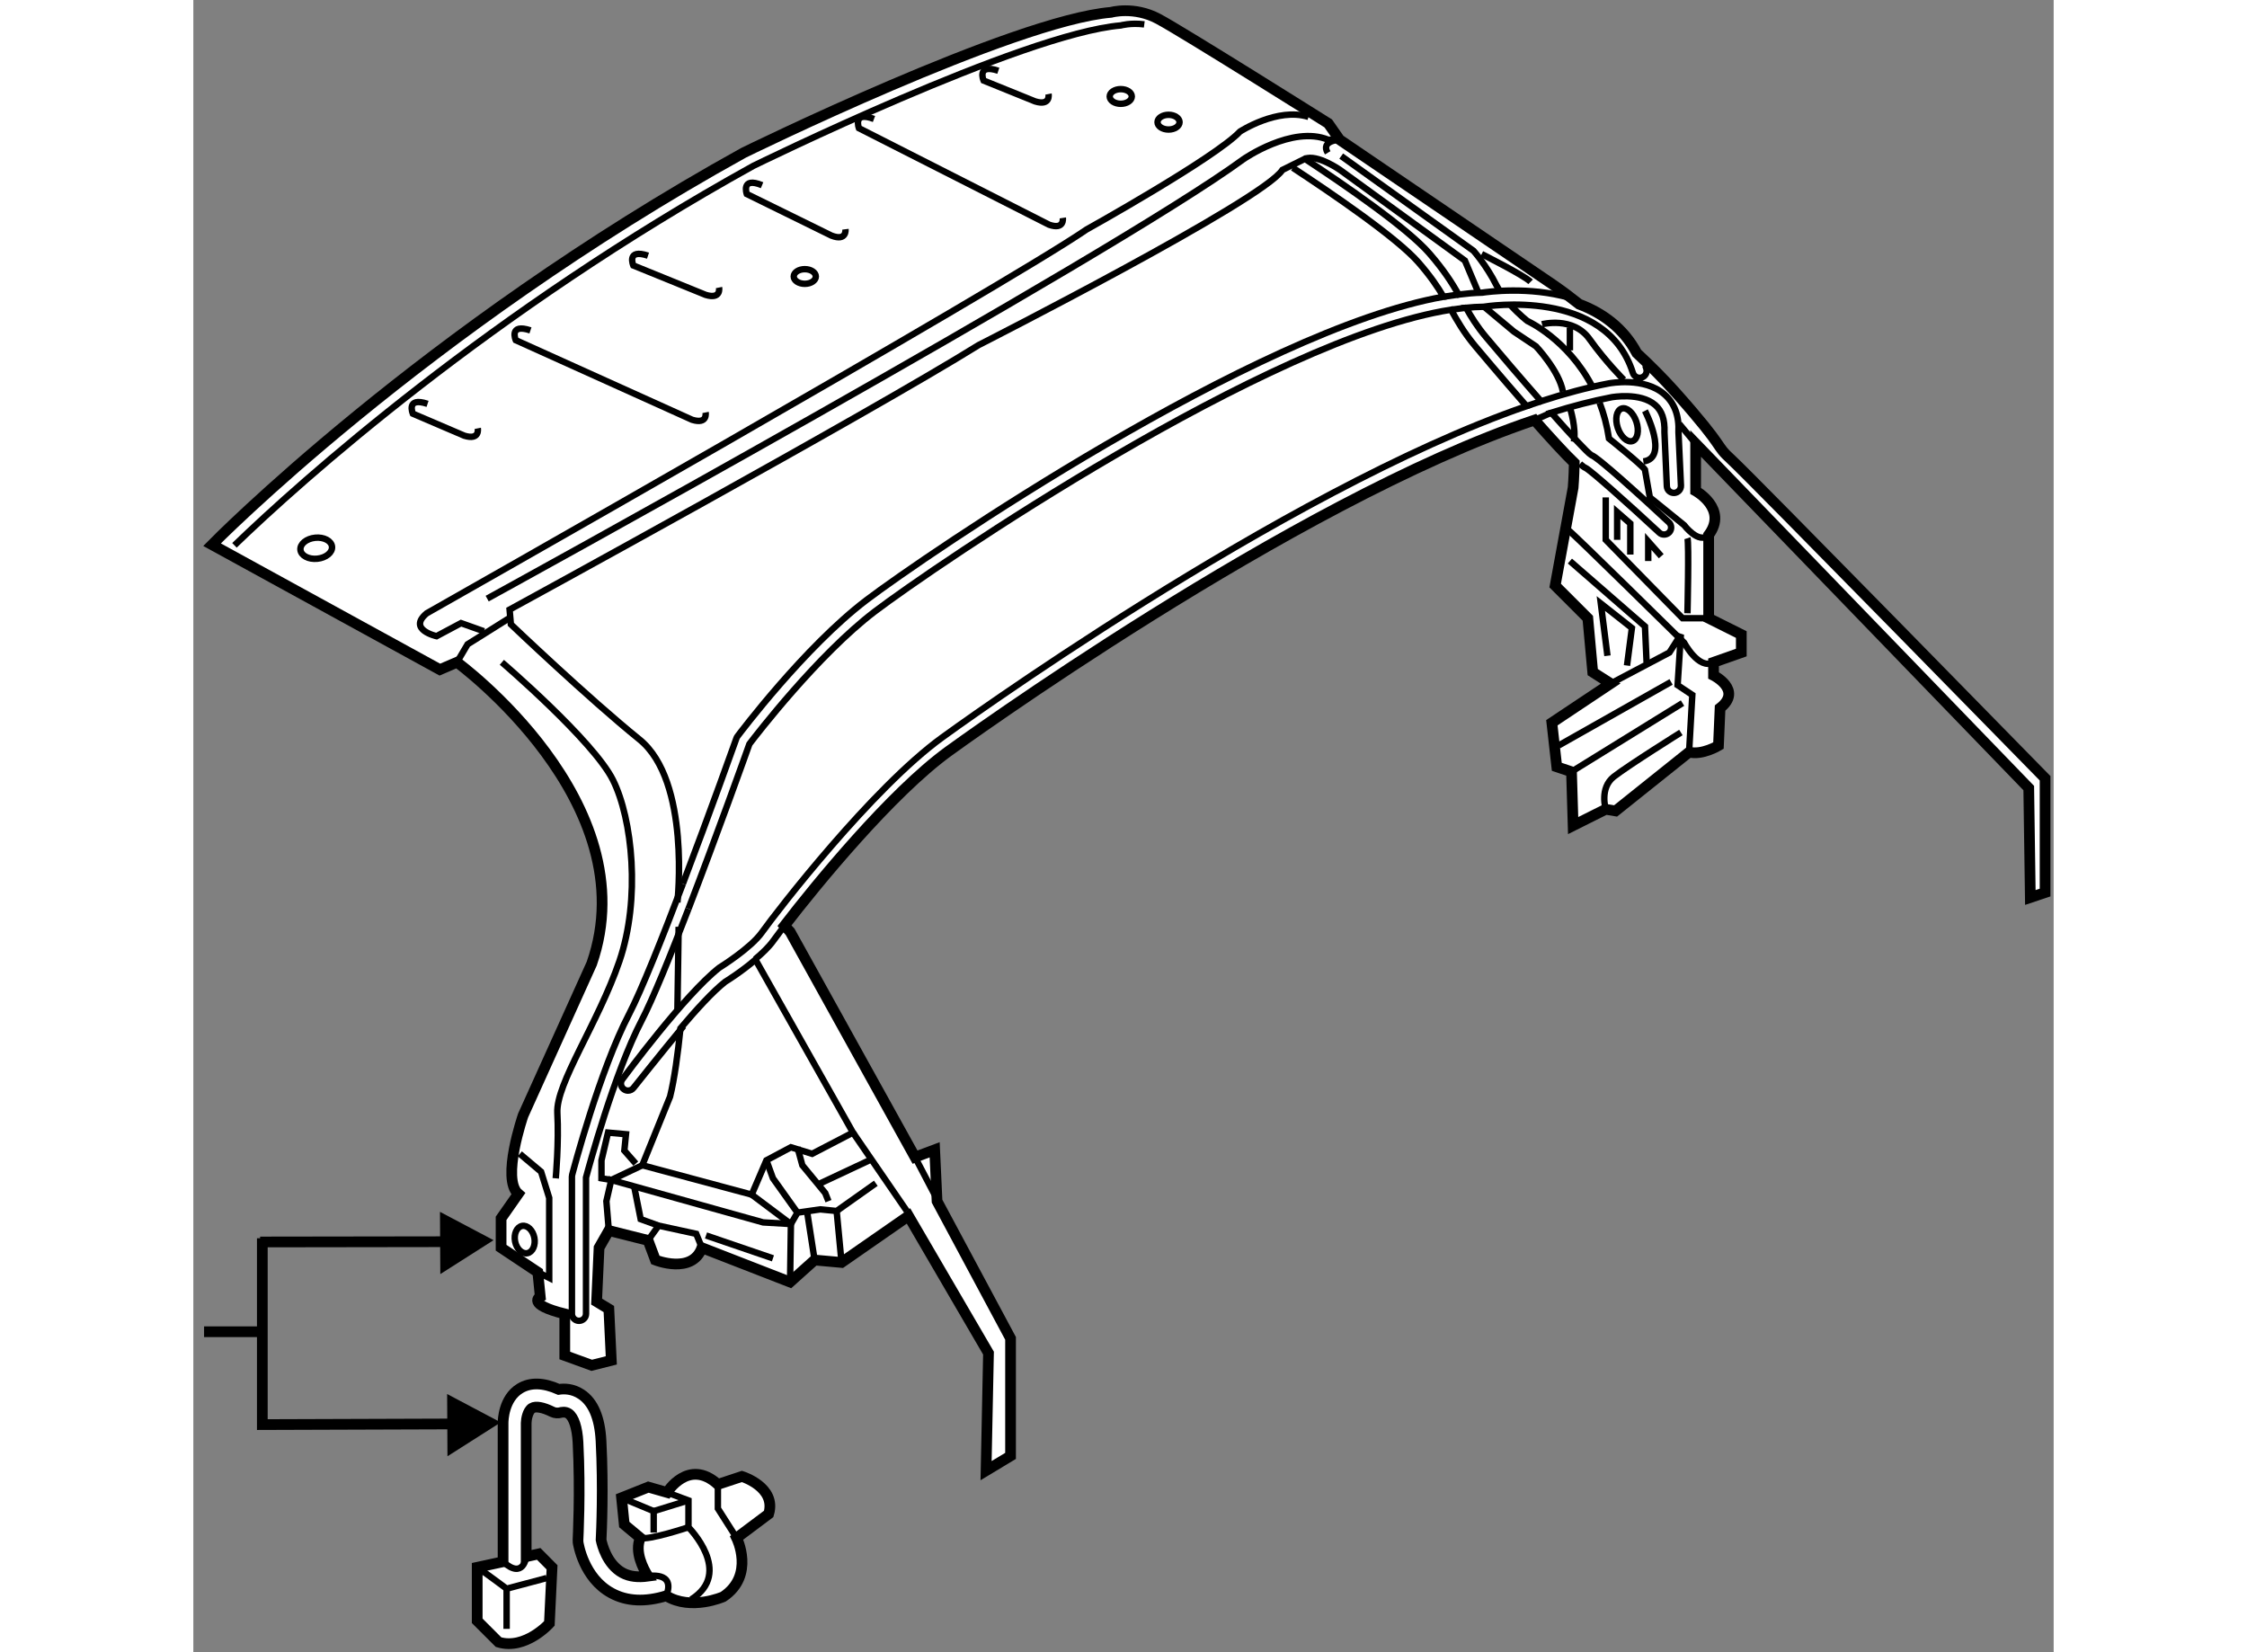 <?xml version="1.0" encoding="utf-8"?>
<!-- Generator: Adobe Illustrator 15.1.0, SVG Export Plug-In . SVG Version: 6.00 Build 0)  -->
<!DOCTYPE svg PUBLIC "-//W3C//DTD SVG 1.1//EN" "http://www.w3.org/Graphics/SVG/1.1/DTD/svg11.dtd">
<svg version="1.1" xmlns="http://www.w3.org/2000/svg" xmlns:xlink="http://www.w3.org/1999/xlink" x="0px" y="0px" width="244.8px"
	 height="180px" viewBox="98.672 50.314 86.782 77.074" enable-background="new 0 0 244.8 180" xml:space="preserve">
	
<rect x="98.672" y="50.314" width="86.782" height="77.074" fill="#808080" stroke="none"/>
	
<g><line fill="none" stroke="#000000" stroke-width="0.5" x1="99.172" y1="112.438" x2="102.062" y2="112.438"></line><polyline fill="none" stroke="#000000" stroke-width="0.5" points="111.667,116.737 101.89,116.77 101.89,108.077 		"></polyline><polygon points="110.526,118.248 113.011,116.667 110.511,115.344 		"></polygon><line fill="none" stroke="#000000" stroke-width="0.5" x1="111.333" y1="108.237" x2="101.787" y2="108.251"></line><polygon points="110.193,109.749 112.677,108.167 110.177,106.845 		"></polygon></g><g><path fill="#FFFFFF" stroke="#000000" stroke-width="0.5" d="M170.426,71.764c-0.838-0.763-0.154-0.382-2.59-3.125
			c-0.58-0.652-1.209-1.277-1.828-1.854c-0.625-1.183-1.625-1.88-2.689-2.282c-0.592-0.458-0.578-0.458-1.195-0.891l-9.98-6.781
			l-0.531-0.761c0,0-6.781-4.266-7.924-4.874c-1.141-0.611-2.209-0.306-2.209-0.306c-4.57,0.381-17.141,6.552-17.141,6.552
			c-15.006,8.301-24.795,18.281-24.795,18.281l10.627,5.828l0.8-0.343c0,0,8.912,6.513,6.285,14.057l-3.2,7.082
			c0,0-1.028,2.971-0.228,3.658l-0.8,1.143v1.371l1.713,1.141l0.114,1.143c0,0-0.686,0.346,1.144,0.803v1.941l1.257,0.457
			l0.913-0.23l-0.114-2.396l-0.571-0.346l0.114-2.512l0.457-0.801l1.828,0.457l0.343,0.916c0,0,1.714,0.686,2.171-0.572l4.112,1.6
			l1.145-1.027l1.257,0.113l3.122-2.17l3.732,6.398l-0.113,5.484l1.142-0.688v-5.482l-3.429-6.4l-0.111-2.398l-0.916,0.344
			l-5.828-10.514l-0.262-0.283c1.48-1.923,4.967-6.189,7.652-8.137c0.178-0.128,16.003-11.635,27.337-15.451
			c0.725,0.819,1.412,1.574,1.854,1.998c-0.012,0.675-0.053,1.153-0.053,1.153l-0.838,4.57l1.523,1.523l0.229,2.514l0.838,0.534
			l-2.744,1.828l0.23,2.056l0.686,0.23l0.076,2.512l1.521-0.761l0.459,0.077l3.43-2.743c0.609,0.152,1.369-0.304,1.369-0.304
			l0.076-1.752c1.066-0.839-0.305-1.525-0.305-1.525v-0.609l1.295-0.456v-0.839l-1.523-0.761v-3.885
			c0.912-1.22-0.607-2.056-0.607-2.056v-2.21l15.539,16.073l0.074,5.105l0.688-0.23v-5.331
			C185.053,86.619,171.262,72.525,170.426,71.764z"></path><path fill="none" stroke="#000000" stroke-width="0.3" d="M143.033,51.451c-0.637-0.082-1.098,0.05-1.098,0.05
			c-4.572,0.38-17.14,6.551-17.14,6.551c-12.244,6.774-21.157,14.75-24.205,17.701"></path><line fill="none" stroke="#000000" stroke-width="0.3" x1="158.605" y1="63.935" x2="158.656" y2="64.033"></line><path fill="none" stroke="#000000" stroke-width="0.3" d="M129.443,103.148l-1.905,0.99l-0.99-0.305l-1.143,0.609l-0.686,1.6
			l-5.104-1.371l1.295-3.199c0.206-0.824,0.367-2.023,0.485-3.186c0.735-0.869,1.506-1.715,2.086-2.172
			c0.045-0.025,0.771-0.479,1.414-1.033L129.443,103.148z"></path><path fill="none" stroke="#000000" stroke-width="0.3" d="M149.961,58.141c1.807,1.186,4.877,3.275,5.873,4.426
			c0.549,0.631,0.887,1.133,1.158,1.589c-8.75,1.542-24.228,12.104-26.933,14.16c-2.859,2.175-5.877,6.178-6.005,6.349
			c-0.02,0.026-0.035,0.056-0.047,0.088c-0.021,0.058-1.223,3.435-2.499,6.79"></path><path fill="none" stroke="#000000" stroke-width="0.3" d="M163.357,71.953c0.121,0.105,0.209,0.172,0.262,0.188
			c0.254,0.13,1.949,1.638,3.439,3.021c0.063,0.061,0.143,0.088,0.223,0.088c0.088,0,0.176-0.034,0.242-0.104
			c0.123-0.134,0.115-0.342-0.018-0.466c-1.213-1.128-3.305-3.037-3.623-3.14c-0.184-0.113-0.951-0.945-1.865-1.974
			c0.98-0.306,1.924-0.55,2.814-0.721c0.012-0.001,1.336-0.244,2.035,0.361c0.314,0.272,0.455,0.681,0.432,1.273l0.111,2.514
			c0.008,0.182,0.158,0.322,0.344,0.315c0.18-0.009,0.322-0.162,0.314-0.345l-0.115-2.484c0.037-0.769-0.188-1.365-0.658-1.772
			c-0.938-0.814-2.521-0.52-2.588-0.508c-0.998,0.19-2.059,0.473-3.164,0.831c-0.924-1.052-1.916-2.211-2.578-3.003
			c-0.42-0.502-0.68-0.928-0.922-1.357c0.271-0.026,0.533-0.042,0.789-0.045c0.018,0,0.033-0.002,0.049-0.004
			c0.059-0.009,5.678-0.927,6.945,3.087c0.055,0.174,0.238,0.271,0.412,0.216c0.174-0.056,0.271-0.24,0.215-0.415
			c-0.016-0.05-0.033-0.1-0.047-0.148"></path><path fill="none" stroke="#000000" stroke-width="0.3" d="M124.881,95.059c0.324-0.27,0.639-0.57,0.848-0.863
			c0.722-1.01,5.062-6.632,8.269-8.954"></path><path fill="none" stroke="#000000" stroke-width="0.3" d="M121.77,92.709c1.318-3.419,2.656-7.166,2.842-7.688
			c0.323-0.426,3.208-4.174,5.849-6.181c2.711-2.061,18.358-12.748,26.88-14.078c0.301,0.536,0.588,1.047,1.119,1.686
			c0.023,0.028,1.184,1.414,2.404,2.811c-11.438,3.948-27.081,15.325-27.255,15.454c-3.275,2.372-7.684,8.076-8.416,9.099
			c-0.525,0.738-1.946,1.619-1.991,1.648c-1.617,1.27-4.401,5.045-4.519,5.205c-0.108,0.146-0.077,0.352,0.07,0.459
			c0.059,0.045,0.127,0.066,0.194,0.066c0.102,0,0.201-0.047,0.266-0.135c0.017-0.021,1.257-1.586,2.327-2.877"></path><path fill="none" stroke="#000000" stroke-width="0.3" d="M121.509,91.543c-0.948,2.498-1.937,4.979-2.51,6.08
			c-1.374,2.631-2.604,7.297-2.656,7.496c-0.007,0.027-0.011,0.057-0.011,0.084v6.398c0,0.182,0.148,0.328,0.329,0.328
			c0.182,0,0.329-0.146,0.329-0.328v-6.357c0.126-0.471,1.319-4.877,2.591-7.316c0.519-0.994,1.349-3.041,2.188-5.219"></path><line fill="none" stroke="#000000" stroke-width="0.3" x1="160.863" y1="69.258" x2="161.543" y2="69.029"></line><path fill="none" stroke="#000000" stroke-width="0.3" d="M111.94,70.296c0,0,0.115,0.571-0.628,0.343l-2.4-1.027
			c0,0-0.342-0.8,0.686-0.458"></path><path fill="none" stroke="#000000" stroke-width="0.3" d="M123.196,63.727c0,0,0.114,0.57-0.628,0.342l-3.372-1.371
			c0,0-0.342-0.798,0.686-0.457"></path><path fill="none" stroke="#000000" stroke-width="0.3" d="M138.566,54.7c0,0,0.111,0.571-0.629,0.343l-2.401-0.972
			c0,0-0.342-0.801,0.688-0.456"></path><path fill="none" stroke="#000000" stroke-width="0.3" d="M129.093,61.007c0,0,0.074,0.577-0.65,0.299l-3.954-1.942
			c0,0-0.287-0.823,0.714-0.41"></path><path fill="none" stroke="#000000" stroke-width="0.3" d="M122.568,69.554c0,0,0.113,0.57-0.629,0.342l-8.227-3.713
			c0,0-0.343-0.799,0.686-0.457"></path><path fill="none" stroke="#000000" stroke-width="0.3" d="M139.232,60.479c0,0,0.09,0.575-0.643,0.317l-8.868-4.502
			c0,0-0.311-0.815,0.703-0.43"></path><ellipse fill="none" stroke="#000000" stroke-width="0.3" cx="127.195" cy="63.212" rx="0.515" ry="0.342"></ellipse><ellipse fill="none" stroke="#000000" stroke-width="0.3" cx="141.935" cy="54.814" rx="0.515" ry="0.342"></ellipse><ellipse transform="matrix(0.995 -0.1 0.1 0.995 -7.062 10.812)" fill="none" stroke="#000000" stroke-width="0.3" cx="104.399" cy="75.896" rx="0.74" ry="0.492"></ellipse><ellipse fill="none" stroke="#000000" stroke-width="0.3" cx="144.164" cy="56.013" rx="0.514" ry="0.344"></ellipse><path fill="none" stroke="#000000" stroke-width="0.3" d="M150.695,55.767c-1.447-0.458-3.199,0.685-3.199,0.685
			c-1.143,1.219-7.16,4.57-7.16,4.57c-3.884,2.667-30.776,17.901-30.776,17.901c-0.914,0.763,0.458,1.068,0.458,1.068l1.142-0.609
			l1.067,0.38"></path><path fill="none" stroke="#000000" stroke-width="0.3" d="M112.379,78.239c0,0,29.023-15.922,35.269-20.492
			c0,0,2.285-1.6,3.963-0.915h0.531c0,0-0.895,0.039-0.553,0.611"></path><path fill="none" stroke="#000000" stroke-width="0.3" d="M162.811,75.04c0.227,0.152,5.406,5.255,5.406,5.255
			s0.686,1.295,1.371,0.915"></path><polyline fill="none" stroke="#000000" stroke-width="0.3" points="169.359,79.153 168.141,79.153 164.559,75.496 164.559,73.516 
					"></polyline><path fill="none" stroke="#000000" stroke-width="0.3" d="M168.371,75.42c0.076,0.227,0,3.502,0,3.502"></path><polyline fill="none" stroke="#000000" stroke-width="0.3" points="164.789,82.2 167.529,80.753 168.064,79.914 167.912,82.276 
			168.598,82.732 168.447,85.399 		"></polyline><line fill="none" stroke="#000000" stroke-width="0.3" x1="162.961" y1="86.314" x2="168.141" y2="83.113"></line><path fill="none" stroke="#000000" stroke-width="0.3" d="M164.559,88.065c0,0-0.305-0.991,0.383-1.523
			c0.688-0.535,3.123-2.058,3.123-2.058"></path><line fill="none" stroke="#000000" stroke-width="0.3" x1="162.352" y1="85.095" x2="167.607" y2="82.125"></line><path fill="none" stroke="#000000" stroke-width="0.3" d="M159.596,63.86c-0.051-0.082-0.098-0.164-0.141-0.248
			c-0.455-0.915-1.066-1.6-1.066-1.6l-6.17-4.418"></path><path fill="none" stroke="#000000" stroke-width="0.3" d="M163.936,68.355c-1.15-2.216-3.031-3.067-3.031-3.067
			s-0.377-0.291-0.775-0.727"></path><path fill="none" stroke="#000000" stroke-width="0.3" d="M169.359,75.268c-0.457,0.456-1.143-0.457-1.143-0.457l-1.6-1.295
			l-0.229-1.295c-0.152-0.228-1.676-1.448-1.676-1.448c-0.094-0.616-0.246-1.173-0.439-1.673"></path><polyline fill="none" stroke="#000000" stroke-width="0.3" points="165.092,75.496 165.092,74.201 165.705,74.735 165.705,76.183 
					"></polyline><polyline fill="none" stroke="#000000" stroke-width="0.3" points="166.541,76.486 166.541,75.572 167.148,76.259 		"></polyline><polyline fill="none" stroke="#000000" stroke-width="0.3" points="162.887,76.486 166.389,79.534 166.465,81.209 		"></polyline><polyline fill="none" stroke="#000000" stroke-width="0.3" points="164.639,80.905 164.33,78.467 165.779,79.61 165.551,81.361 		
			"></polyline><path fill="none" stroke="#000000" stroke-width="0.3" d="M113.064,81.209c0,0,4.266,3.658,5.18,5.486
			c0.914,1.828,1.295,5.559,0.304,8.456c-0.99,2.895-2.971,5.713-2.895,7.084c0.077,1.371-0.076,3.047-0.076,3.047"></path><line fill="none" stroke="#000000" stroke-width="0.3" x1="129.443" y1="103.148" x2="131.956" y2="106.807"></line><line fill="none" stroke="#000000" stroke-width="0.3" x1="132.337" y1="104.293" x2="133.253" y2="106.043"></line><path fill="none" stroke="#000000" stroke-width="0.3" d="M162.904,69.382c0,0,0.285,0.915,0.17,1.543"></path><path fill="none" stroke="#000000" stroke-width="0.3" d="M158.881,64.619l1.393,1.164l1.031,0.687c0,0,1.084,1.143,1.256,2.114"></path><line fill="none" stroke="#000000" stroke-width="0.3" x1="161.236" y1="69.908" x2="162.018" y2="69.566"></line><line fill="none" stroke="#000000" stroke-width="0.3" x1="156.992" y1="64.157" x2="157.697" y2="64.053"></line><line fill="none" stroke="#000000" stroke-width="0.3" x1="157.34" y1="64.762" x2="158.043" y2="64.669"></line><path fill="none" stroke="#000000" stroke-width="0.3" d="M158.605,63.935l-0.617-1.466l-5.824-4.228c0,0-1.064-0.747-1.639-0.519
			"></path><line fill="none" stroke="#000000" stroke-width="0.3" x1="121.253" y1="97.436" x2="121.311" y2="93.549"></line><path fill="none" stroke="#000000" stroke-width="0.3" d="M121.253,92.408c0,0,0.629-5.657-1.77-7.599
			c-2.401-1.942-5.999-5.372-5.999-5.372l-0.059-0.685c0,0,16.739-9.141,21.88-12.341c0,0,13.259-6.741,14.171-8.17l1.049-0.519
			c1.854,1.219,4.789,3.237,5.809,4.415c0.678,0.781,1.051,1.371,1.363,1.916c0.381-0.046,0.752-0.082,1.1-0.087
			c0.256-0.039,2.182-0.303,4.074,0.24"></path><polyline fill="none" stroke="#000000" stroke-width="0.3" points="114.74,109.66 115.273,109.928 115.273,106.195 
			114.894,104.975 113.902,104.139 		"></polyline><polyline fill="none" stroke="#000000" stroke-width="0.3" points="118.054,107.719 117.94,106.348 118.168,105.359 
			125.253,107.338 126.548,107.414 126.853,106.883 127.919,106.73 128.681,106.807 130.509,105.512 		"></polyline><polyline fill="none" stroke="#000000" stroke-width="0.3" points="126.853,106.883 125.71,105.281 125.405,104.443 		"></polyline><polyline fill="none" stroke="#000000" stroke-width="0.3" points="126.853,103.834 127.081,104.672 128.148,105.967 
			128.3,106.348 		"></polyline><line fill="none" stroke="#000000" stroke-width="0.3" x1="130.204" y1="104.443" x2="127.767" y2="105.586"></line><line fill="none" stroke="#000000" stroke-width="0.3" x1="128.681" y1="106.807" x2="128.91" y2="109.205"></line><line fill="none" stroke="#000000" stroke-width="0.3" x1="127.31" y1="106.883" x2="127.653" y2="109.092"></line><polyline fill="none" stroke="#000000" stroke-width="0.3" points="110.97,81.209 111.465,80.37 113.522,79.078 		"></polyline><polyline fill="none" stroke="#000000" stroke-width="0.3" points="119.882,108.176 120.377,107.49 122.131,107.871 
			122.396,108.52 		"></polyline><polyline fill="none" stroke="#000000" stroke-width="0.3" points="119.236,105.662 119.54,107.186 120.377,107.49 		"></polyline><line fill="none" stroke="#000000" stroke-width="0.3" x1="122.587" y1="107.947" x2="125.71" y2="109.014"></line><polyline fill="none" stroke="#000000" stroke-width="0.3" points="124.72,106.043 126.548,107.414 126.509,110.119 		"></polyline><path fill="none" stroke="#000000" stroke-width="0.3" d="M114.58,108.051c0.068,0.35-0.079,0.676-0.326,0.723
			c-0.248,0.049-0.504-0.197-0.573-0.547c-0.068-0.354,0.079-0.676,0.327-0.725C114.255,107.455,114.511,107.699,114.58,108.051z"></path><polyline fill="none" stroke="#000000" stroke-width="0.3" points="119.312,104.596 118.778,103.988 118.854,103.225 
			118.016,103.148 117.711,104.443 117.711,105.281 118.168,105.359 119.616,104.672 		"></polyline><line fill="none" stroke="#000000" stroke-width="0.3" x1="168.752" y1="71.001" x2="167.988" y2="70.088"></line><ellipse transform="matrix(0.948 -0.317 0.317 0.948 -13.69 56.156)" fill="none" stroke="#000000" stroke-width="0.3" cx="165.627" cy="70.125" rx="0.457" ry="0.799"></ellipse><path fill="none" stroke="#000000" stroke-width="0.3" d="M166.389,69.478c0,0,1.141,2.208-0.076,2.362"></path><path fill="none" stroke="#000000" stroke-width="0.3" d="M161.588,65.44c0,0,1.449-0.381,2.211,0.687
			c0.76,1.065,1.602,1.904,1.602,1.904"></path><path fill="none" stroke="#000000" stroke-width="0.3" d="M158.771,62.166c0,0,1.98,0.99,2.283,1.295"></path><line fill="none" stroke="#000000" stroke-width="0.3" x1="162.887" y1="66.659" x2="162.887" y2="65.592"></line></g><g><path fill="#FFFFFF" stroke="#000000" stroke-width="0.5" d="M124.263,119.188l-1.122,0.372c-1.373-1.246-2.371,0.375-2.371,0.375
			l-0.873-0.25l-1.248,0.498l0.125,1.248l0.748,0.624c-0.274,0.646,0.127,1.42,0.356,1.786c-0.457,0.063-0.854,0.021-1.178-0.152
			c-0.739-0.398-0.965-1.331-1.007-1.542c0.02-0.388,0.111-2.43-0.003-4.612c-0.055-1.079-0.366-1.813-0.924-2.18
			c-0.394-0.263-0.793-0.267-1.046-0.228c-0.729-0.324-1.337-0.335-1.816-0.041c-0.761,0.468-0.783,1.491-0.783,1.604v6.477
			l-1.207,0.261v2.495l0.996,0.995c1.25,0.375,2.371-0.872,2.371-0.872l0.124-2.618l-0.622-0.627l-0.584,0.129v-6.235
			c0.002-0.173,0.072-0.57,0.272-0.693c0.17-0.104,0.515-0.043,0.944,0.171c0.123,0.063,0.28,0.069,0.413,0.03
			c0.008,0,0.192-0.055,0.352,0.056c0.241,0.167,0.399,0.654,0.436,1.337c0.12,2.311,0,4.532,0,4.555
			c-0.003,0.036,0,0.072,0.003,0.105c0.01,0.068,0.251,1.669,1.563,2.375c0.709,0.387,1.565,0.426,2.551,0.126
			c1.159,0.707,2.658,0.043,2.658,0.043c1.496-0.997,0.625-2.744,0.625-2.744l1.495-1.12
			C125.885,119.686,124.263,119.188,124.263,119.188z"></path><polyline fill="none" stroke="#000000" stroke-width="0.3" points="118.648,120.184 120.146,120.807 120.146,121.807 		"></polyline><path fill="none" stroke="#000000" stroke-width="0.3" d="M120.77,119.936l0.999,0.371v1.252c0,0,2.121,2.119,0.125,3.367"></path><polyline fill="none" stroke="#000000" stroke-width="0.3" points="123.141,119.561 123.141,120.685 124.015,122.056 		"></polyline><path fill="none" stroke="#000000" stroke-width="0.3" d="M119.878,123.842c0,0,1.313-0.252,0.854,0.915"></path><path fill="none" stroke="#000000" stroke-width="0.3" d="M111.914,123.429c0.374,0.249,1.373,0.996,1.373,0.996l1.87-0.497"></path><path fill="none" stroke="#000000" stroke-width="0.3" d="M114.199,122.931c0,0-0.12,1.094-1.079,0.237"></path><line fill="none" stroke="#000000" stroke-width="0.3" x1="113.286" y1="124.425" x2="113.286" y2="126.299"></line><path fill="none" stroke="#000000" stroke-width="0.3" d="M119.521,122.056c0.375,0.126,2.247-0.497,2.247-0.497"></path><line fill="none" stroke="#000000" stroke-width="0.3" x1="120.146" y1="120.807" x2="121.768" y2="120.307"></line></g>


</svg>